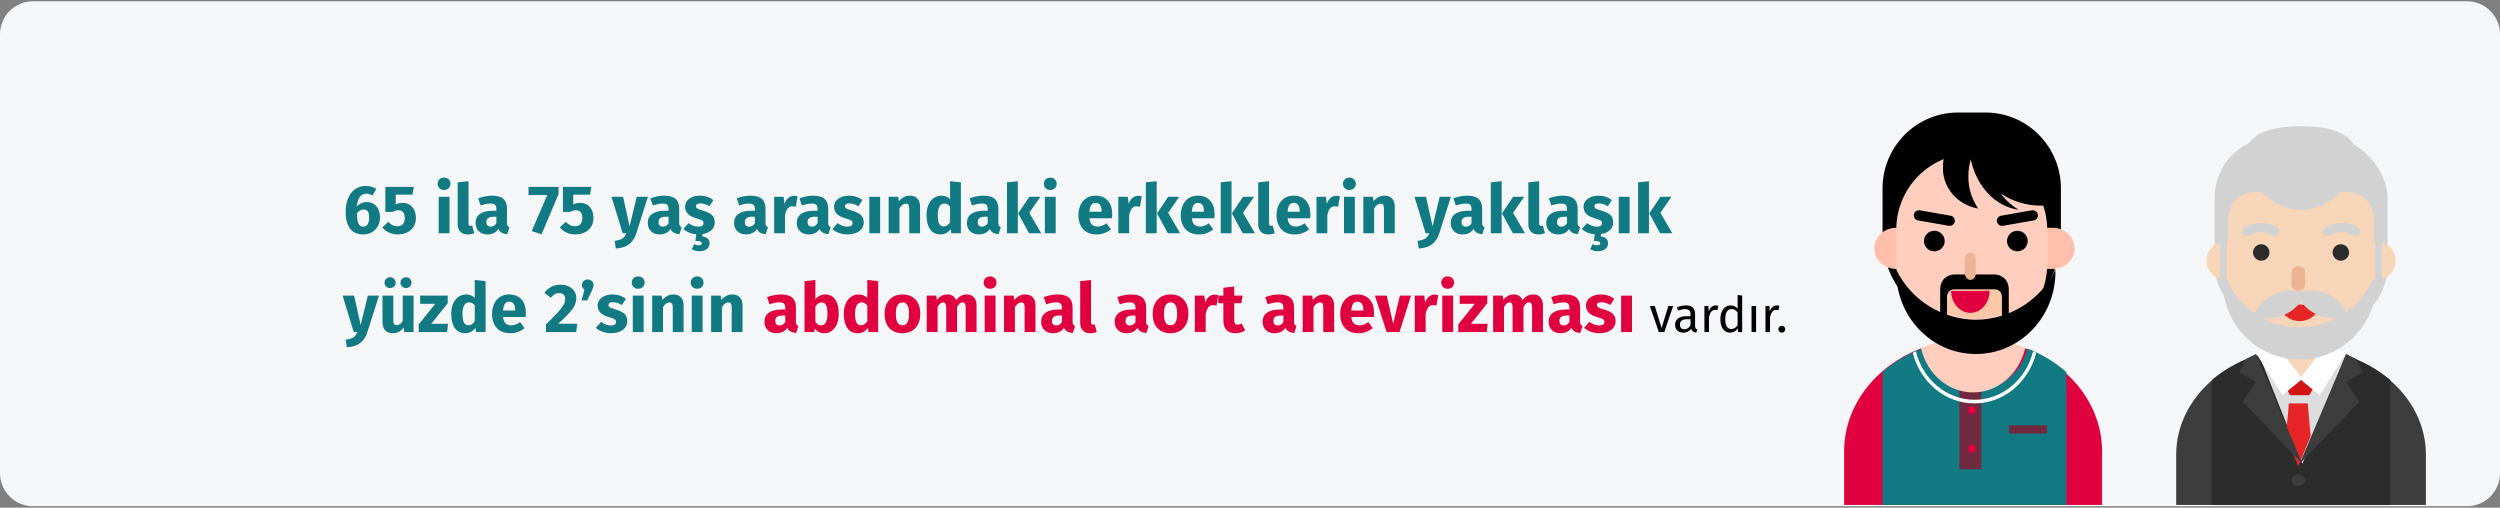 <?xml version="1.0" encoding="UTF-8"?>
<svg xmlns="http://www.w3.org/2000/svg" xmlns:xlink="http://www.w3.org/1999/xlink" width="911px" height="185px" viewBox="0 0 911 185" version="1.1">
  <rect x="0" y="0" width="911" height="185" fill="#808080" stroke="none"/>
  <title>bauchaortenanerurysma-haeufigkeit-tr</title>
  <g id="Page-1" stroke="none" stroke-width="1" fill="none" fill-rule="evenodd">
    <g id="vorlage" transform="translate(1, -17751)">
      <g id="bauchaortenanerurysma-haeufigkeit-tr" transform="translate(-1, 17751)">
        <rect id="Rectangle" opacity="0" x="0" y="0" width="911" height="184"></rect>
        <g id="Mask" transform="translate(0, 0.464)" fill-rule="nonzero">
          <path d="M12,0 L899,0 C905.6,0 911,5.4 911,12 L911,172 C911,178.6 905.6,184 899,184 L12,184 C5.4,184 0,178.6 0,172 L0,12 C0,5.4 5.4,0 12,0 Z" id="path-1" fill="#F5F6F7"></path>
          <g id="65-ila-75-yaş-arasın" transform="translate(124.85, 64.261)">
            <path d="M8.775,8.9 C9.708,8.9 10.542,9.121 11.275,9.562 C12.008,10.004 12.583,10.646 13,11.488 C13.417,12.329 13.625,13.333 13.625,14.5 C13.625,15.65 13.375,16.696 12.875,17.637 C12.375,18.579 11.662,19.325 10.738,19.875 C9.812,20.425 8.733,20.7 7.5,20.7 C5.333,20.7 3.725,19.975 2.675,18.525 C1.625,17.075 1.1,15.083 1.1,12.55 C1.1,10.65 1.396,8.983 1.988,7.55 C2.579,6.117 3.429,5.004 4.537,4.213 C5.646,3.421 6.95,3.025 8.45,3.025 C9.9,3.025 11.183,3.4 12.3,4.15 L10.85,6.5 C10.1,6.067 9.333,5.85 8.55,5.85 C7.6,5.85 6.833,6.25 6.25,7.05 C5.667,7.85 5.317,8.983 5.2,10.45 C6.217,9.417 7.408,8.9 8.775,8.9 Z M7.55,17.875 C8.25,17.875 8.779,17.579 9.137,16.988 C9.496,16.396 9.675,15.583 9.675,14.55 C9.675,13.5 9.508,12.75 9.175,12.3 C8.842,11.85 8.342,11.625 7.675,11.625 C6.775,11.625 5.95,12.067 5.2,12.95 C5.233,14.733 5.425,16 5.775,16.75 C6.125,17.5 6.717,17.875 7.55,17.875 Z" id="Shape" fill="#117A83"></path>
            <path d="M25.475,6.2 L19.35,6.2 L19.35,9.75 C20.133,9.383 20.967,9.2 21.85,9.2 C22.783,9.2 23.617,9.417 24.35,9.85 C25.083,10.283 25.658,10.917 26.075,11.75 C26.492,12.583 26.7,13.567 26.7,14.7 C26.7,15.883 26.429,16.929 25.887,17.837 C25.346,18.746 24.571,19.45 23.562,19.95 C22.554,20.45 21.392,20.7 20.075,20.7 C17.792,20.7 15.917,19.85 14.45,18.15 L16.65,16.1 C17.567,17.183 18.658,17.725 19.925,17.725 C20.792,17.725 21.462,17.467 21.938,16.95 C22.413,16.433 22.65,15.692 22.65,14.725 C22.65,12.842 21.858,11.9 20.275,11.9 C19.942,11.9 19.617,11.946 19.3,12.037 C18.983,12.129 18.633,12.283 18.25,12.5 L15.575,12.5 L15.575,3.375 L25.925,3.375 L25.475,6.2 Z" id="Path" fill="#117A83"></path>
            <path d="M38.95,7 L38.95,20.275 L35,20.275 L35,7 L38.95,7 Z M36.95,0 C37.633,0 38.196,0.212 38.638,0.637 C39.079,1.062 39.3,1.6 39.3,2.25 C39.3,2.9 39.079,3.438 38.638,3.862 C38.196,4.287 37.633,4.5 36.95,4.5 C36.267,4.5 35.708,4.287 35.275,3.862 C34.842,3.438 34.625,2.9 34.625,2.25 C34.625,1.6 34.842,1.062 35.275,0.637 C35.708,0.212 36.267,0 36.95,0 Z" id="Shape" fill="#117A83"></path>
            <path d="M45.575,20.7 C44.425,20.7 43.529,20.371 42.888,19.712 C42.246,19.054 41.925,18.117 41.925,16.9 L41.925,1.725 L45.875,1.3 L45.875,16.75 C45.875,17.3 46.1,17.575 46.55,17.575 C46.783,17.575 47,17.533 47.2,17.45 L47.975,20.25 C47.258,20.55 46.458,20.7 45.575,20.7 Z" id="Path" fill="#117A83"></path>
            <path d="M59.9,16.425 C59.9,16.925 59.971,17.292 60.112,17.525 C60.254,17.758 60.483,17.933 60.8,18.05 L59.975,20.625 C59.158,20.558 58.492,20.379 57.975,20.087 C57.458,19.796 57.058,19.333 56.775,18.7 C55.908,20.033 54.575,20.7 52.775,20.7 C51.458,20.7 50.408,20.317 49.625,19.55 C48.842,18.783 48.45,17.783 48.45,16.55 C48.45,15.1 48.983,13.992 50.05,13.225 C51.117,12.458 52.658,12.075 54.675,12.075 L56.025,12.075 L56.025,11.5 C56.025,10.717 55.858,10.179 55.525,9.887 C55.192,9.596 54.608,9.45 53.775,9.45 C53.342,9.45 52.817,9.512 52.2,9.637 C51.583,9.762 50.95,9.933 50.3,10.15 L49.4,7.55 C50.233,7.233 51.087,6.992 51.962,6.825 C52.837,6.658 53.65,6.575 54.4,6.575 C56.3,6.575 57.692,6.967 58.575,7.75 C59.458,8.533 59.9,9.708 59.9,11.275 L59.9,16.425 Z M53.925,17.875 C54.825,17.875 55.525,17.45 56.025,16.6 L56.025,14.25 L55.05,14.25 C54.15,14.25 53.479,14.408 53.038,14.725 C52.596,15.042 52.375,15.533 52.375,16.2 C52.375,16.733 52.513,17.146 52.788,17.438 C53.062,17.729 53.442,17.875 53.925,17.875 Z" id="Shape" fill="#117A83"></path>
            <polygon id="Path" fill="#117A83" points="78.675 3.375 78.675 6.05 72.475 20.675 68.9 19.475 74.575 6.35 67.75 6.35 67.75 3.375"></polygon>
            <path d="M90.175,6.2 L84.05,6.2 L84.05,9.75 C84.833,9.383 85.667,9.2 86.55,9.2 C87.483,9.2 88.317,9.417 89.05,9.85 C89.783,10.283 90.358,10.917 90.775,11.75 C91.192,12.583 91.4,13.567 91.4,14.7 C91.4,15.883 91.129,16.929 90.588,17.837 C90.046,18.746 89.271,19.45 88.263,19.95 C87.254,20.45 86.092,20.7 84.775,20.7 C82.492,20.7 80.617,19.85 79.15,18.15 L81.35,16.1 C82.267,17.183 83.358,17.725 84.625,17.725 C85.492,17.725 86.162,17.467 86.638,16.95 C87.112,16.433 87.35,15.692 87.35,14.725 C87.35,12.842 86.558,11.9 84.975,11.9 C84.642,11.9 84.317,11.946 84,12.037 C83.683,12.129 83.333,12.283 82.95,12.5 L80.275,12.5 L80.275,3.375 L90.625,3.375 L90.175,6.2 Z" id="Path" fill="#117A83"></path>
            <path d="M107.025,20.3 C106.492,22.017 105.621,23.337 104.412,24.262 C103.204,25.188 101.583,25.708 99.55,25.825 L99.125,23.05 C100.392,22.883 101.329,22.6 101.938,22.2 C102.546,21.8 103.033,21.158 103.4,20.275 L102.05,20.275 L98,7 L102.2,7 L104.575,17.75 L107.175,7 L111.25,7 L107.025,20.3 Z" id="Path" fill="#117A83"></path>
            <path d="M122.65,16.425 C122.65,16.925 122.721,17.292 122.862,17.525 C123.004,17.758 123.233,17.933 123.55,18.05 L122.725,20.625 C121.908,20.558 121.242,20.379 120.725,20.087 C120.208,19.796 119.808,19.333 119.525,18.7 C118.658,20.033 117.325,20.7 115.525,20.7 C114.208,20.7 113.158,20.317 112.375,19.55 C111.592,18.783 111.2,17.783 111.2,16.55 C111.2,15.1 111.733,13.992 112.8,13.225 C113.867,12.458 115.408,12.075 117.425,12.075 L118.775,12.075 L118.775,11.5 C118.775,10.717 118.608,10.179 118.275,9.887 C117.942,9.596 117.358,9.45 116.525,9.45 C116.092,9.45 115.567,9.512 114.95,9.637 C114.333,9.762 113.7,9.933 113.05,10.15 L112.15,7.55 C112.983,7.233 113.838,6.992 114.713,6.825 C115.588,6.658 116.4,6.575 117.15,6.575 C119.05,6.575 120.442,6.967 121.325,7.75 C122.208,8.533 122.65,9.708 122.65,11.275 L122.65,16.425 Z M116.675,17.875 C117.575,17.875 118.275,17.45 118.775,16.6 L118.775,14.25 L117.8,14.25 C116.9,14.25 116.229,14.408 115.787,14.725 C115.346,15.042 115.125,15.533 115.125,16.2 C115.125,16.733 115.263,17.146 115.537,17.438 C115.812,17.729 116.192,17.875 116.675,17.875 Z" id="Shape" fill="#117A83"></path>
            <path d="M135.6,16.325 C135.6,17.475 135.188,18.425 134.363,19.175 C133.537,19.925 132.458,20.4 131.125,20.6 L131.125,21.475 C132.008,21.575 132.662,21.837 133.088,22.262 C133.512,22.688 133.725,23.25 133.725,23.95 C133.725,24.8 133.387,25.492 132.713,26.025 C132.037,26.558 131.133,26.825 130,26.825 C129.433,26.825 128.908,26.754 128.425,26.613 C127.942,26.471 127.533,26.292 127.2,26.075 L128.1,24.25 C128.667,24.533 129.2,24.675 129.7,24.675 C130.483,24.675 130.875,24.425 130.875,23.925 C130.875,23.625 130.692,23.408 130.325,23.275 C129.958,23.142 129.375,23.075 128.575,23.075 L128.85,20.675 C127.917,20.592 127.05,20.379 126.25,20.038 C125.45,19.696 124.75,19.258 124.15,18.725 L126.075,16.575 C127.192,17.442 128.367,17.875 129.6,17.875 C130.2,17.875 130.671,17.767 131.012,17.55 C131.354,17.333 131.525,17.025 131.525,16.625 C131.525,16.308 131.458,16.058 131.325,15.875 C131.192,15.692 130.933,15.521 130.55,15.363 C130.167,15.204 129.558,15.008 128.725,14.775 C127.408,14.392 126.425,13.858 125.775,13.175 C125.125,12.492 124.8,11.642 124.8,10.625 C124.8,9.858 125.021,9.171 125.463,8.562 C125.904,7.954 126.537,7.471 127.362,7.112 C128.188,6.754 129.142,6.575 130.225,6.575 C131.175,6.575 132.067,6.717 132.9,7 C133.733,7.283 134.467,7.683 135.1,8.2 L133.65,10.425 C132.567,9.742 131.475,9.4 130.375,9.4 C129.858,9.4 129.463,9.488 129.188,9.662 C128.912,9.838 128.775,10.083 128.775,10.4 C128.775,10.65 128.838,10.854 128.963,11.012 C129.088,11.171 129.342,11.333 129.725,11.5 C130.108,11.667 130.7,11.867 131.5,12.1 C132.883,12.5 133.912,13.021 134.588,13.662 C135.262,14.304 135.6,15.192 135.6,16.325 Z" id="Path" fill="#117A83"></path>
            <path d="M154.1,16.425 C154.1,16.925 154.171,17.292 154.312,17.525 C154.454,17.758 154.683,17.933 155,18.05 L154.175,20.625 C153.358,20.558 152.692,20.379 152.175,20.087 C151.658,19.796 151.258,19.333 150.975,18.7 C150.108,20.033 148.775,20.7 146.975,20.7 C145.658,20.7 144.608,20.317 143.825,19.55 C143.042,18.783 142.65,17.783 142.65,16.55 C142.65,15.1 143.183,13.992 144.25,13.225 C145.317,12.458 146.858,12.075 148.875,12.075 L150.225,12.075 L150.225,11.5 C150.225,10.717 150.058,10.179 149.725,9.887 C149.392,9.596 148.808,9.45 147.975,9.45 C147.542,9.45 147.017,9.512 146.4,9.637 C145.783,9.762 145.15,9.933 144.5,10.15 L143.6,7.55 C144.433,7.233 145.287,6.992 146.162,6.825 C147.037,6.658 147.85,6.575 148.6,6.575 C150.5,6.575 151.892,6.967 152.775,7.75 C153.658,8.533 154.1,9.708 154.1,11.275 L154.1,16.425 Z M148.125,17.875 C149.025,17.875 149.725,17.45 150.225,16.6 L150.225,14.25 L149.25,14.25 C148.35,14.25 147.679,14.408 147.238,14.725 C146.796,15.042 146.575,15.533 146.575,16.2 C146.575,16.733 146.713,17.146 146.988,17.438 C147.262,17.729 147.642,17.875 148.125,17.875 Z" id="Shape" fill="#117A83"></path>
            <path d="M164.45,6.625 C164.933,6.625 165.375,6.683 165.775,6.8 L165.15,10.625 C164.65,10.508 164.25,10.45 163.95,10.45 C163.167,10.45 162.571,10.721 162.162,11.262 C161.754,11.804 161.433,12.617 161.2,13.7 L161.2,20.275 L157.25,20.275 L157.25,7 L160.7,7 L161.025,9.575 C161.325,8.658 161.779,7.938 162.387,7.412 C162.996,6.888 163.683,6.625 164.45,6.625 Z" id="Path" fill="#117A83"></path>
            <path d="M176.95,16.425 C176.95,16.925 177.021,17.292 177.162,17.525 C177.304,17.758 177.533,17.933 177.85,18.05 L177.025,20.625 C176.208,20.558 175.542,20.379 175.025,20.087 C174.508,19.796 174.108,19.333 173.825,18.7 C172.958,20.033 171.625,20.7 169.825,20.7 C168.508,20.7 167.458,20.317 166.675,19.55 C165.892,18.783 165.5,17.783 165.5,16.55 C165.5,15.1 166.033,13.992 167.1,13.225 C168.167,12.458 169.708,12.075 171.725,12.075 L173.075,12.075 L173.075,11.5 C173.075,10.717 172.908,10.179 172.575,9.887 C172.242,9.596 171.658,9.45 170.825,9.45 C170.392,9.45 169.867,9.512 169.25,9.637 C168.633,9.762 168,9.933 167.35,10.15 L166.45,7.55 C167.283,7.233 168.137,6.992 169.012,6.825 C169.887,6.658 170.7,6.575 171.45,6.575 C173.35,6.575 174.742,6.967 175.625,7.75 C176.508,8.533 176.95,9.708 176.95,11.275 L176.95,16.425 Z M170.975,17.875 C171.875,17.875 172.575,17.45 173.075,16.6 L173.075,14.25 L172.1,14.25 C171.2,14.25 170.529,14.408 170.088,14.725 C169.646,15.042 169.425,15.533 169.425,16.2 C169.425,16.733 169.562,17.146 169.838,17.438 C170.113,17.729 170.492,17.875 170.975,17.875 Z" id="Shape" fill="#117A83"></path>
            <path d="M184.525,6.575 C185.475,6.575 186.367,6.717 187.2,7 C188.033,7.283 188.767,7.683 189.4,8.2 L187.95,10.425 C186.867,9.742 185.775,9.4 184.675,9.4 C184.158,9.4 183.762,9.488 183.488,9.662 C183.213,9.838 183.075,10.083 183.075,10.4 C183.075,10.65 183.137,10.854 183.262,11.012 C183.387,11.171 183.642,11.333 184.025,11.5 C184.408,11.667 185,11.867 185.8,12.1 C187.183,12.5 188.213,13.021 188.887,13.662 C189.562,14.304 189.9,15.192 189.9,16.325 C189.9,17.225 189.642,18.004 189.125,18.663 C188.608,19.321 187.9,19.825 187,20.175 C186.1,20.525 185.1,20.7 184,20.7 C182.883,20.7 181.846,20.525 180.887,20.175 C179.929,19.825 179.117,19.342 178.45,18.725 L180.375,16.575 C181.492,17.442 182.667,17.875 183.9,17.875 C184.5,17.875 184.971,17.767 185.312,17.55 C185.654,17.333 185.825,17.025 185.825,16.625 C185.825,16.308 185.758,16.058 185.625,15.875 C185.492,15.692 185.233,15.521 184.85,15.363 C184.467,15.204 183.858,15.008 183.025,14.775 C181.708,14.392 180.725,13.858 180.075,13.175 C179.425,12.492 179.1,11.642 179.1,10.625 C179.1,9.858 179.321,9.171 179.762,8.562 C180.204,7.954 180.838,7.471 181.662,7.112 C182.488,6.754 183.442,6.575 184.525,6.575 Z" id="Path" fill="#117A83"></path>
            <polygon id="Path" fill="#117A83" points="195.875 7 195.875 20.275 191.925 20.275 191.925 7"></polygon>
            <path d="M206.75,6.575 C207.9,6.575 208.8,6.925 209.45,7.625 C210.1,8.325 210.425,9.308 210.425,10.575 L210.425,20.275 L206.475,20.275 L206.475,11.25 C206.475,10.583 206.371,10.121 206.162,9.863 C205.954,9.604 205.642,9.475 205.225,9.475 C204.425,9.475 203.658,10.05 202.925,11.2 L202.925,20.275 L198.975,20.275 L198.975,7 L202.425,7 L202.7,8.575 C203.267,7.908 203.879,7.408 204.537,7.075 C205.196,6.742 205.933,6.575 206.75,6.575 Z" id="Path" fill="#117A83"></path>
            <path d="M225.3,1.725 L225.3,20.275 L221.8,20.275 L221.6,18.725 C220.667,20.042 219.408,20.7 217.825,20.7 C216.175,20.7 214.921,20.067 214.062,18.8 C213.204,17.533 212.775,15.8 212.775,13.6 C212.775,12.25 213,11.042 213.45,9.975 C213.9,8.908 214.537,8.075 215.363,7.475 C216.188,6.875 217.133,6.575 218.2,6.575 C219.467,6.575 220.517,6.992 221.35,7.825 L221.35,1.3 L225.3,1.725 Z M219.05,17.8 C219.967,17.8 220.733,17.3 221.35,16.3 L221.35,10.575 C221.033,10.192 220.713,9.908 220.387,9.725 C220.062,9.542 219.692,9.45 219.275,9.45 C218.542,9.45 217.958,9.792 217.525,10.475 C217.092,11.158 216.875,12.208 216.875,13.625 C216.875,15.175 217.062,16.258 217.438,16.875 C217.812,17.492 218.35,17.8 219.05,17.8 Z" id="Shape" fill="#117A83"></path>
            <path d="M238.95,16.425 C238.95,16.925 239.021,17.292 239.162,17.525 C239.304,17.758 239.533,17.933 239.85,18.05 L239.025,20.625 C238.208,20.558 237.542,20.379 237.025,20.087 C236.508,19.796 236.108,19.333 235.825,18.7 C234.958,20.033 233.625,20.7 231.825,20.7 C230.508,20.7 229.458,20.317 228.675,19.55 C227.892,18.783 227.5,17.783 227.5,16.55 C227.5,15.1 228.033,13.992 229.1,13.225 C230.167,12.458 231.708,12.075 233.725,12.075 L235.075,12.075 L235.075,11.5 C235.075,10.717 234.908,10.179 234.575,9.887 C234.242,9.596 233.658,9.45 232.825,9.45 C232.392,9.45 231.867,9.512 231.25,9.637 C230.633,9.762 230,9.933 229.35,10.15 L228.45,7.55 C229.283,7.233 230.137,6.992 231.012,6.825 C231.887,6.658 232.7,6.575 233.45,6.575 C235.35,6.575 236.742,6.967 237.625,7.75 C238.508,8.533 238.95,9.708 238.95,11.275 L238.95,16.425 Z M232.975,17.875 C233.875,17.875 234.575,17.45 235.075,16.6 L235.075,14.25 L234.1,14.25 C233.2,14.25 232.529,14.408 232.088,14.725 C231.646,15.042 231.425,15.533 231.425,16.2 C231.425,16.733 231.562,17.146 231.838,17.438 C232.113,17.729 232.492,17.875 232.975,17.875 Z" id="Shape" fill="#117A83"></path>
            <path d="M246.05,1.3 L246.05,20.275 L242.1,20.275 L242.1,1.725 L246.05,1.3 Z M254.25,7 L250.225,12.825 L254.575,20.275 L250.125,20.275 L246.175,13.025 L250.225,7 L254.25,7 Z" id="Shape" fill="#117A83"></path>
            <path d="M259.85,7 L259.85,20.275 L255.9,20.275 L255.9,7 L259.85,7 Z M257.85,0 C258.533,0 259.096,0.212 259.538,0.637 C259.979,1.062 260.2,1.6 260.2,2.25 C260.2,2.9 259.979,3.438 259.538,3.862 C259.096,4.287 258.533,4.5 257.85,4.5 C257.167,4.5 256.608,4.287 256.175,3.862 C255.742,3.438 255.525,2.9 255.525,2.25 C255.525,1.6 255.742,1.062 256.175,0.637 C256.608,0.212 257.167,0 257.85,0 Z" id="Shape" fill="#117A83"></path>
            <path d="M280.45,13.375 C280.45,13.925 280.425,14.4 280.375,14.8 L272.15,14.8 C272.283,15.917 272.6,16.7 273.1,17.15 C273.6,17.6 274.292,17.825 275.175,17.825 C275.708,17.825 276.225,17.729 276.725,17.538 C277.225,17.346 277.767,17.05 278.35,16.65 L279.975,18.85 C278.425,20.083 276.7,20.7 274.8,20.7 C272.65,20.7 271,20.067 269.85,18.8 C268.7,17.533 268.125,15.833 268.125,13.7 C268.125,12.35 268.367,11.137 268.85,10.062 C269.333,8.988 270.042,8.137 270.975,7.513 C271.908,6.888 273.025,6.575 274.325,6.575 C276.242,6.575 277.742,7.175 278.825,8.375 C279.908,9.575 280.45,11.242 280.45,13.375 Z M276.575,12.25 C276.542,10.217 275.825,9.2 274.425,9.2 C273.742,9.2 273.212,9.45 272.837,9.95 C272.462,10.45 272.233,11.275 272.15,12.425 L276.575,12.425 L276.575,12.25 Z" id="Shape" fill="#117A83"></path>
            <path d="M289.875,6.625 C290.358,6.625 290.8,6.683 291.2,6.8 L290.575,10.625 C290.075,10.508 289.675,10.45 289.375,10.45 C288.592,10.45 287.996,10.721 287.587,11.262 C287.179,11.804 286.858,12.617 286.625,13.7 L286.625,20.275 L282.675,20.275 L282.675,7 L286.125,7 L286.45,9.575 C286.75,8.658 287.204,7.938 287.812,7.412 C288.421,6.888 289.108,6.625 289.875,6.625 Z" id="Path" fill="#117A83"></path>
            <path d="M296.65,1.3 L296.65,20.275 L292.7,20.275 L292.7,1.725 L296.65,1.3 Z M304.85,7 L300.825,12.825 L305.175,20.275 L300.725,20.275 L296.775,13.025 L300.825,7 L304.85,7 Z" id="Shape" fill="#117A83"></path>
            <path d="M317.75,13.375 C317.75,13.925 317.725,14.4 317.675,14.8 L309.45,14.8 C309.583,15.917 309.9,16.7 310.4,17.15 C310.9,17.6 311.592,17.825 312.475,17.825 C313.008,17.825 313.525,17.729 314.025,17.538 C314.525,17.346 315.067,17.05 315.65,16.65 L317.275,18.85 C315.725,20.083 314,20.7 312.1,20.7 C309.95,20.7 308.3,20.067 307.15,18.8 C306,17.533 305.425,15.833 305.425,13.7 C305.425,12.35 305.667,11.137 306.15,10.062 C306.633,8.988 307.342,8.137 308.275,7.513 C309.208,6.888 310.325,6.575 311.625,6.575 C313.542,6.575 315.042,7.175 316.125,8.375 C317.208,9.575 317.75,11.242 317.75,13.375 Z M313.875,12.25 C313.842,10.217 313.125,9.2 311.725,9.2 C311.042,9.2 310.512,9.45 310.137,9.95 C309.762,10.45 309.533,11.275 309.45,12.425 L313.875,12.425 L313.875,12.25 Z" id="Shape" fill="#117A83"></path>
            <path d="M323.925,1.3 L323.925,20.275 L319.975,20.275 L319.975,1.725 L323.925,1.3 Z M332.125,7 L328.1,12.825 L332.45,20.275 L328,20.275 L324.05,13.025 L328.1,7 L332.125,7 Z" id="Shape" fill="#117A83"></path>
            <path d="M337.3,20.7 C336.15,20.7 335.254,20.371 334.613,19.712 C333.971,19.054 333.65,18.117 333.65,16.9 L333.65,1.725 L337.6,1.3 L337.6,16.75 C337.6,17.3 337.825,17.575 338.275,17.575 C338.508,17.575 338.725,17.533 338.925,17.45 L339.7,20.25 C338.983,20.55 338.183,20.7 337.3,20.7 Z" id="Path" fill="#117A83"></path>
            <path d="M352.65,13.375 C352.65,13.925 352.625,14.4 352.575,14.8 L344.35,14.8 C344.483,15.917 344.8,16.7 345.3,17.15 C345.8,17.6 346.492,17.825 347.375,17.825 C347.908,17.825 348.425,17.729 348.925,17.538 C349.425,17.346 349.967,17.05 350.55,16.65 L352.175,18.85 C350.625,20.083 348.9,20.7 347,20.7 C344.85,20.7 343.2,20.067 342.05,18.8 C340.9,17.533 340.325,15.833 340.325,13.7 C340.325,12.35 340.567,11.137 341.05,10.062 C341.533,8.988 342.242,8.137 343.175,7.513 C344.108,6.888 345.225,6.575 346.525,6.575 C348.442,6.575 349.942,7.175 351.025,8.375 C352.108,9.575 352.65,11.242 352.65,13.375 Z M348.775,12.25 C348.742,10.217 348.025,9.2 346.625,9.2 C345.942,9.2 345.413,9.45 345.038,9.95 C344.663,10.45 344.433,11.275 344.35,12.425 L348.775,12.425 L348.775,12.25 Z" id="Shape" fill="#117A83"></path>
            <path d="M362.075,6.625 C362.558,6.625 363,6.683 363.4,6.8 L362.775,10.625 C362.275,10.508 361.875,10.45 361.575,10.45 C360.792,10.45 360.196,10.721 359.788,11.262 C359.379,11.804 359.058,12.617 358.825,13.7 L358.825,20.275 L354.875,20.275 L354.875,7 L358.325,7 L358.65,9.575 C358.95,8.658 359.404,7.938 360.012,7.412 C360.621,6.888 361.308,6.625 362.075,6.625 Z" id="Path" fill="#117A83"></path>
            <path d="M368.85,7 L368.85,20.275 L364.9,20.275 L364.9,7 L368.85,7 Z M366.85,0 C367.533,0 368.096,0.212 368.538,0.637 C368.979,1.062 369.2,1.6 369.2,2.25 C369.2,2.9 368.979,3.438 368.538,3.862 C368.096,4.287 367.533,4.5 366.85,4.5 C366.167,4.5 365.608,4.287 365.175,3.862 C364.742,3.438 364.525,2.9 364.525,2.25 C364.525,1.6 364.742,1.062 365.175,0.637 C365.608,0.212 366.167,0 366.85,0 Z" id="Shape" fill="#117A83"></path>
            <path d="M379.725,6.575 C380.875,6.575 381.775,6.925 382.425,7.625 C383.075,8.325 383.4,9.308 383.4,10.575 L383.4,20.275 L379.45,20.275 L379.45,11.25 C379.45,10.583 379.346,10.121 379.137,9.863 C378.929,9.604 378.617,9.475 378.2,9.475 C377.4,9.475 376.633,10.05 375.9,11.2 L375.9,20.275 L371.95,20.275 L371.95,7 L375.4,7 L375.675,8.575 C376.242,7.908 376.854,7.408 377.512,7.075 C378.171,6.742 378.908,6.575 379.725,6.575 Z" id="Path" fill="#117A83"></path>
            <path d="M399.625,20.3 C399.092,22.017 398.221,23.337 397.012,24.262 C395.804,25.188 394.183,25.708 392.15,25.825 L391.725,23.05 C392.992,22.883 393.929,22.6 394.538,22.2 C395.146,21.8 395.633,21.158 396,20.275 L394.65,20.275 L390.6,7 L394.8,7 L397.175,17.75 L399.775,7 L403.85,7 L399.625,20.3 Z" id="Path" fill="#117A83"></path>
            <path d="M415.25,16.425 C415.25,16.925 415.321,17.292 415.462,17.525 C415.604,17.758 415.833,17.933 416.15,18.05 L415.325,20.625 C414.508,20.558 413.842,20.379 413.325,20.087 C412.808,19.796 412.408,19.333 412.125,18.7 C411.258,20.033 409.925,20.7 408.125,20.7 C406.808,20.7 405.758,20.317 404.975,19.55 C404.192,18.783 403.8,17.783 403.8,16.55 C403.8,15.1 404.333,13.992 405.4,13.225 C406.467,12.458 408.008,12.075 410.025,12.075 L411.375,12.075 L411.375,11.5 C411.375,10.717 411.208,10.179 410.875,9.887 C410.542,9.596 409.958,9.45 409.125,9.45 C408.692,9.45 408.167,9.512 407.55,9.637 C406.933,9.762 406.3,9.933 405.65,10.15 L404.75,7.55 C405.583,7.233 406.438,6.992 407.312,6.825 C408.188,6.658 409,6.575 409.75,6.575 C411.65,6.575 413.042,6.967 413.925,7.75 C414.808,8.533 415.25,9.708 415.25,11.275 L415.25,16.425 Z M409.275,17.875 C410.175,17.875 410.875,17.45 411.375,16.6 L411.375,14.25 L410.4,14.25 C409.5,14.25 408.829,14.408 408.387,14.725 C407.946,15.042 407.725,15.533 407.725,16.2 C407.725,16.733 407.863,17.146 408.137,17.438 C408.413,17.729 408.792,17.875 409.275,17.875 Z" id="Shape" fill="#117A83"></path>
            <path d="M422.35,1.3 L422.35,20.275 L418.4,20.275 L418.4,1.725 L422.35,1.3 Z M430.55,7 L426.525,12.825 L430.875,20.275 L426.425,20.275 L422.475,13.025 L426.525,7 L430.55,7 Z" id="Shape" fill="#117A83"></path>
            <path d="M435.725,20.7 C434.575,20.7 433.679,20.371 433.038,19.712 C432.396,19.054 432.075,18.117 432.075,16.9 L432.075,1.725 L436.025,1.3 L436.025,16.75 C436.025,17.3 436.25,17.575 436.7,17.575 C436.933,17.575 437.15,17.533 437.35,17.45 L438.125,20.25 C437.408,20.55 436.608,20.7 435.725,20.7 Z" id="Path" fill="#117A83"></path>
            <path d="M450.05,16.425 C450.05,16.925 450.121,17.292 450.262,17.525 C450.404,17.758 450.633,17.933 450.95,18.05 L450.125,20.625 C449.308,20.558 448.642,20.379 448.125,20.087 C447.608,19.796 447.208,19.333 446.925,18.7 C446.058,20.033 444.725,20.7 442.925,20.7 C441.608,20.7 440.558,20.317 439.775,19.55 C438.992,18.783 438.6,17.783 438.6,16.55 C438.6,15.1 439.133,13.992 440.2,13.225 C441.267,12.458 442.808,12.075 444.825,12.075 L446.175,12.075 L446.175,11.5 C446.175,10.717 446.008,10.179 445.675,9.887 C445.342,9.596 444.758,9.45 443.925,9.45 C443.492,9.45 442.967,9.512 442.35,9.637 C441.733,9.762 441.1,9.933 440.45,10.15 L439.55,7.55 C440.383,7.233 441.238,6.992 442.113,6.825 C442.988,6.658 443.8,6.575 444.55,6.575 C446.45,6.575 447.842,6.967 448.725,7.75 C449.608,8.533 450.05,9.708 450.05,11.275 L450.05,16.425 Z M444.075,17.875 C444.975,17.875 445.675,17.45 446.175,16.6 L446.175,14.25 L445.2,14.25 C444.3,14.25 443.629,14.408 443.188,14.725 C442.746,15.042 442.525,15.533 442.525,16.2 C442.525,16.733 442.663,17.146 442.938,17.438 C443.212,17.729 443.592,17.875 444.075,17.875 Z" id="Shape" fill="#117A83"></path>
            <path d="M463,16.325 C463,17.475 462.587,18.425 461.762,19.175 C460.938,19.925 459.858,20.4 458.525,20.6 L458.525,21.475 C459.408,21.575 460.062,21.837 460.488,22.262 C460.913,22.688 461.125,23.25 461.125,23.95 C461.125,24.8 460.788,25.492 460.113,26.025 C459.438,26.558 458.533,26.825 457.4,26.825 C456.833,26.825 456.308,26.754 455.825,26.613 C455.342,26.471 454.933,26.292 454.6,26.075 L455.5,24.25 C456.067,24.533 456.6,24.675 457.1,24.675 C457.883,24.675 458.275,24.425 458.275,23.925 C458.275,23.625 458.092,23.408 457.725,23.275 C457.358,23.142 456.775,23.075 455.975,23.075 L456.25,20.675 C455.317,20.592 454.45,20.379 453.65,20.038 C452.85,19.696 452.15,19.258 451.55,18.725 L453.475,16.575 C454.592,17.442 455.767,17.875 457,17.875 C457.6,17.875 458.071,17.767 458.413,17.55 C458.754,17.333 458.925,17.025 458.925,16.625 C458.925,16.308 458.858,16.058 458.725,15.875 C458.592,15.692 458.333,15.521 457.95,15.363 C457.567,15.204 456.958,15.008 456.125,14.775 C454.808,14.392 453.825,13.858 453.175,13.175 C452.525,12.492 452.2,11.642 452.2,10.625 C452.2,9.858 452.421,9.171 452.863,8.562 C453.304,7.954 453.938,7.471 454.762,7.112 C455.587,6.754 456.542,6.575 457.625,6.575 C458.575,6.575 459.467,6.717 460.3,7 C461.133,7.283 461.867,7.683 462.5,8.2 L461.05,10.425 C459.967,9.742 458.875,9.4 457.775,9.4 C457.258,9.4 456.863,9.488 456.587,9.662 C456.312,9.838 456.175,10.083 456.175,10.4 C456.175,10.65 456.238,10.854 456.363,11.012 C456.488,11.171 456.742,11.333 457.125,11.5 C457.508,11.667 458.1,11.867 458.9,12.1 C460.283,12.5 461.312,13.021 461.988,13.662 C462.663,14.304 463,15.192 463,16.325 Z" id="Path" fill="#117A83"></path>
            <polygon id="Path" fill="#117A83" points="468.975 7 468.975 20.275 465.025 20.275 465.025 7"></polygon>
            <path d="M476.025,1.3 L476.025,20.275 L472.075,20.275 L472.075,1.725 L476.025,1.3 Z M484.225,7 L480.2,12.825 L484.55,20.275 L480.1,20.275 L476.15,13.025 L480.2,7 L484.225,7 Z" id="Shape" fill="#117A83"></path>
            <path d="M9.025,56.3 C8.492,58.017 7.621,59.337 6.412,60.263 C5.204,61.188 3.583,61.708 1.55,61.825 L1.125,59.05 C2.392,58.883 3.329,58.6 3.938,58.2 C4.546,57.8 5.033,57.158 5.4,56.275 L4.05,56.275 L0,43 L4.2,43 L6.575,53.75 L9.175,43 L13.25,43 L9.025,56.3 Z" id="Path" fill="#117A83"></path>
            <path d="M25.85,56.275 L22.425,56.275 L22.25,54.6 C21.283,56 19.942,56.7 18.225,56.7 C17.008,56.7 16.087,56.333 15.463,55.6 C14.838,54.867 14.525,53.842 14.525,52.525 L14.525,43 L18.475,43 L18.475,52.025 C18.475,52.675 18.579,53.129 18.788,53.388 C18.996,53.646 19.317,53.775 19.75,53.775 C20.583,53.775 21.3,53.258 21.9,52.225 L21.9,43 L25.85,43 L25.85,56.275 Z M17.3,36.3 C17.867,36.3 18.346,36.492 18.738,36.875 C19.129,37.258 19.325,37.725 19.325,38.275 C19.325,38.825 19.129,39.292 18.738,39.675 C18.346,40.058 17.867,40.25 17.3,40.25 C16.733,40.25 16.254,40.058 15.863,39.675 C15.471,39.292 15.275,38.825 15.275,38.275 C15.275,37.725 15.471,37.258 15.863,36.875 C16.254,36.492 16.733,36.3 17.3,36.3 Z M23.075,36.3 C23.658,36.3 24.142,36.492 24.525,36.875 C24.908,37.258 25.1,37.725 25.1,38.275 C25.1,38.825 24.908,39.292 24.525,39.675 C24.142,40.058 23.658,40.25 23.075,40.25 C22.525,40.25 22.054,40.058 21.663,39.675 C21.271,39.292 21.075,38.825 21.075,38.275 C21.075,37.725 21.271,37.258 21.663,36.875 C22.054,36.492 22.525,36.3 23.075,36.3 Z" id="Shape" fill="#117A83"></path>
            <polygon id="Path" fill="#117A83" points="38.3 43 38.3 45.775 32.3 53.275 38.425 53.275 38.075 56.275 27.725 56.275 27.725 53.475 33.75 45.975 28.25 45.975 28.25 43"></polygon>
            <path d="M52.1,37.725 L52.1,56.275 L48.6,56.275 L48.4,54.725 C47.467,56.042 46.208,56.7 44.625,56.7 C42.975,56.7 41.721,56.067 40.862,54.8 C40.004,53.533 39.575,51.8 39.575,49.6 C39.575,48.25 39.8,47.042 40.25,45.975 C40.7,44.908 41.337,44.075 42.163,43.475 C42.987,42.875 43.933,42.575 45,42.575 C46.267,42.575 47.317,42.992 48.15,43.825 L48.15,37.3 L52.1,37.725 Z M45.85,53.8 C46.767,53.8 47.533,53.3 48.15,52.3 L48.15,46.575 C47.833,46.192 47.513,45.908 47.188,45.725 C46.862,45.542 46.492,45.45 46.075,45.45 C45.342,45.45 44.758,45.792 44.325,46.475 C43.892,47.158 43.675,48.208 43.675,49.625 C43.675,51.175 43.862,52.258 44.237,52.875 C44.612,53.492 45.15,53.8 45.85,53.8 Z" id="Shape" fill="#117A83"></path>
            <path d="M66.775,49.375 C66.775,49.925 66.75,50.4 66.7,50.8 L58.475,50.8 C58.608,51.917 58.925,52.7 59.425,53.15 C59.925,53.6 60.617,53.825 61.5,53.825 C62.033,53.825 62.55,53.729 63.05,53.538 C63.55,53.346 64.092,53.05 64.675,52.65 L66.3,54.85 C64.75,56.083 63.025,56.7 61.125,56.7 C58.975,56.7 57.325,56.067 56.175,54.8 C55.025,53.533 54.45,51.833 54.45,49.7 C54.45,48.35 54.692,47.138 55.175,46.062 C55.658,44.987 56.367,44.138 57.3,43.513 C58.233,42.888 59.35,42.575 60.65,42.575 C62.567,42.575 64.067,43.175 65.15,44.375 C66.233,45.575 66.775,47.242 66.775,49.375 Z M62.9,48.25 C62.867,46.217 62.15,45.2 60.75,45.2 C60.067,45.2 59.538,45.45 59.163,45.95 C58.788,46.45 58.558,47.275 58.475,48.425 L62.9,48.425 L62.9,48.25 Z" id="Shape" fill="#117A83"></path>
            <path d="M79.325,39.025 C80.542,39.025 81.588,39.242 82.463,39.675 C83.338,40.108 84.004,40.692 84.463,41.425 C84.921,42.158 85.15,42.967 85.15,43.85 C85.15,44.75 84.967,45.608 84.6,46.425 C84.233,47.242 83.583,48.179 82.65,49.237 C81.717,50.296 80.358,51.633 78.575,53.25 L85.5,53.25 L85.1,56.275 L74.1,56.275 L74.1,53.475 C76.15,51.458 77.642,49.938 78.575,48.913 C79.508,47.888 80.162,47.033 80.537,46.35 C80.912,45.667 81.1,44.967 81.1,44.25 C81.1,43.567 80.904,43.029 80.513,42.638 C80.121,42.246 79.592,42.05 78.925,42.05 C78.325,42.05 77.792,42.188 77.325,42.462 C76.858,42.737 76.367,43.183 75.85,43.8 L73.525,41.95 C74.225,41.033 75.062,40.317 76.037,39.8 C77.013,39.283 78.108,39.025 79.325,39.025 Z" id="Path" fill="#117A83"></path>
            <path d="M89.325,37.125 C89.925,37.125 90.425,37.317 90.825,37.7 C91.225,38.083 91.425,38.567 91.425,39.15 C91.425,39.467 91.371,39.792 91.263,40.125 C91.154,40.458 90.967,40.908 90.7,41.475 L89.1,44.75 L87.075,44.75 L88.125,40.85 C87.508,40.417 87.2,39.842 87.2,39.125 C87.2,38.558 87.404,38.083 87.812,37.7 C88.221,37.317 88.725,37.125 89.325,37.125 Z" id="Path" fill="#117A83"></path>
            <path d="M98.35,42.575 C99.3,42.575 100.192,42.717 101.025,43 C101.858,43.283 102.592,43.683 103.225,44.2 L101.775,46.425 C100.692,45.742 99.6,45.4 98.5,45.4 C97.983,45.4 97.588,45.487 97.312,45.663 C97.037,45.837 96.9,46.083 96.9,46.4 C96.9,46.65 96.963,46.854 97.088,47.013 C97.213,47.171 97.467,47.333 97.85,47.5 C98.233,47.667 98.825,47.867 99.625,48.1 C101.008,48.5 102.037,49.021 102.713,49.663 C103.388,50.304 103.725,51.192 103.725,52.325 C103.725,53.225 103.467,54.004 102.95,54.663 C102.433,55.321 101.725,55.825 100.825,56.175 C99.925,56.525 98.925,56.7 97.825,56.7 C96.708,56.7 95.671,56.525 94.713,56.175 C93.754,55.825 92.942,55.342 92.275,54.725 L94.2,52.575 C95.317,53.442 96.492,53.875 97.725,53.875 C98.325,53.875 98.796,53.767 99.138,53.55 C99.479,53.333 99.65,53.025 99.65,52.625 C99.65,52.308 99.583,52.058 99.45,51.875 C99.317,51.692 99.058,51.521 98.675,51.362 C98.292,51.204 97.683,51.008 96.85,50.775 C95.533,50.392 94.55,49.858 93.9,49.175 C93.25,48.492 92.925,47.642 92.925,46.625 C92.925,45.858 93.146,45.171 93.588,44.562 C94.029,43.954 94.662,43.471 95.487,43.112 C96.312,42.754 97.267,42.575 98.35,42.575 Z" id="Path" fill="#117A83"></path>
            <path d="M109.7,43 L109.7,56.275 L105.75,56.275 L105.75,43 L109.7,43 Z M107.7,36 C108.383,36 108.946,36.212 109.388,36.638 C109.829,37.062 110.05,37.6 110.05,38.25 C110.05,38.9 109.829,39.438 109.388,39.862 C108.946,40.288 108.383,40.5 107.7,40.5 C107.017,40.5 106.458,40.288 106.025,39.862 C105.592,39.438 105.375,38.9 105.375,38.25 C105.375,37.6 105.592,37.062 106.025,36.638 C106.458,36.212 107.017,36 107.7,36 Z" id="Shape" fill="#117A83"></path>
            <path d="M120.575,42.575 C121.725,42.575 122.625,42.925 123.275,43.625 C123.925,44.325 124.25,45.308 124.25,46.575 L124.25,56.275 L120.3,56.275 L120.3,47.25 C120.3,46.583 120.196,46.121 119.987,45.862 C119.779,45.604 119.467,45.475 119.05,45.475 C118.25,45.475 117.483,46.05 116.75,47.2 L116.75,56.275 L112.8,56.275 L112.8,43 L116.25,43 L116.525,44.575 C117.092,43.908 117.704,43.408 118.362,43.075 C119.021,42.742 119.758,42.575 120.575,42.575 Z" id="Path" fill="#117A83"></path>
            <path d="M131.175,43 L131.175,56.275 L127.225,56.275 L127.225,43 L131.175,43 Z M129.175,36 C129.858,36 130.421,36.212 130.863,36.638 C131.304,37.062 131.525,37.6 131.525,38.25 C131.525,38.9 131.304,39.438 130.863,39.862 C130.421,40.288 129.858,40.5 129.175,40.5 C128.492,40.5 127.933,40.288 127.5,39.862 C127.067,39.438 126.85,38.9 126.85,38.25 C126.85,37.6 127.067,37.062 127.5,36.638 C127.933,36.212 128.492,36 129.175,36 Z" id="Shape" fill="#117A83"></path>
            <path d="M142.05,42.575 C143.2,42.575 144.1,42.925 144.75,43.625 C145.4,44.325 145.725,45.308 145.725,46.575 L145.725,56.275 L141.775,56.275 L141.775,47.25 C141.775,46.583 141.671,46.121 141.463,45.862 C141.254,45.604 140.942,45.475 140.525,45.475 C139.725,45.475 138.958,46.05 138.225,47.2 L138.225,56.275 L134.275,56.275 L134.275,43 L137.725,43 L138,44.575 C138.567,43.908 139.179,43.408 139.838,43.075 C140.496,42.742 141.233,42.575 142.05,42.575 Z" id="Path" fill="#117A83"></path>
            <path d="M165.175,52.425 C165.175,52.925 165.246,53.292 165.387,53.525 C165.529,53.758 165.758,53.933 166.075,54.05 L165.25,56.625 C164.433,56.558 163.767,56.379 163.25,56.087 C162.733,55.796 162.333,55.333 162.05,54.7 C161.183,56.033 159.85,56.7 158.05,56.7 C156.733,56.7 155.683,56.317 154.9,55.55 C154.117,54.783 153.725,53.783 153.725,52.55 C153.725,51.1 154.258,49.992 155.325,49.225 C156.392,48.458 157.933,48.075 159.95,48.075 L161.3,48.075 L161.3,47.5 C161.3,46.717 161.133,46.179 160.8,45.888 C160.467,45.596 159.883,45.45 159.05,45.45 C158.617,45.45 158.092,45.513 157.475,45.638 C156.858,45.763 156.225,45.933 155.575,46.15 L154.675,43.55 C155.508,43.233 156.363,42.992 157.238,42.825 C158.113,42.658 158.925,42.575 159.675,42.575 C161.575,42.575 162.967,42.967 163.85,43.75 C164.733,44.533 165.175,45.708 165.175,47.275 L165.175,52.425 Z M159.2,53.875 C160.1,53.875 160.8,53.45 161.3,52.6 L161.3,50.25 L160.325,50.25 C159.425,50.25 158.754,50.408 158.312,50.725 C157.871,51.042 157.65,51.533 157.65,52.2 C157.65,52.733 157.787,53.146 158.062,53.438 C158.338,53.729 158.717,53.875 159.2,53.875 Z" id="Shape" fill="#E0003F"></path>
            <path d="M175.85,42.575 C177.433,42.575 178.65,43.196 179.5,44.438 C180.35,45.679 180.775,47.417 180.775,49.65 C180.775,51.017 180.562,52.233 180.137,53.3 C179.713,54.367 179.104,55.2 178.312,55.8 C177.521,56.4 176.583,56.7 175.5,56.7 C174.783,56.7 174.129,56.55 173.537,56.25 C172.946,55.95 172.442,55.533 172.025,55 L171.825,56.275 L168.325,56.275 L168.325,37.725 L172.275,37.3 L172.275,44.35 C172.675,43.8 173.188,43.367 173.812,43.05 C174.438,42.733 175.117,42.575 175.85,42.575 Z M174.35,53.825 C175.9,53.825 176.675,52.433 176.675,49.65 C176.675,48.067 176.492,46.975 176.125,46.375 C175.758,45.775 175.225,45.475 174.525,45.475 C173.642,45.475 172.892,45.992 172.275,47.025 L172.275,52.55 C172.525,52.95 172.829,53.263 173.188,53.487 C173.546,53.712 173.933,53.825 174.35,53.825 Z" id="Shape" fill="#E0003F"></path>
            <path d="M195.15,37.725 L195.15,56.275 L191.65,56.275 L191.45,54.725 C190.517,56.042 189.258,56.7 187.675,56.7 C186.025,56.7 184.771,56.067 183.912,54.8 C183.054,53.533 182.625,51.8 182.625,49.6 C182.625,48.25 182.85,47.042 183.3,45.975 C183.75,44.908 184.387,44.075 185.213,43.475 C186.037,42.875 186.983,42.575 188.05,42.575 C189.317,42.575 190.367,42.992 191.2,43.825 L191.2,37.3 L195.15,37.725 Z M188.9,53.8 C189.817,53.8 190.583,53.3 191.2,52.3 L191.2,46.575 C190.883,46.192 190.562,45.908 190.238,45.725 C189.912,45.542 189.542,45.45 189.125,45.45 C188.392,45.45 187.808,45.792 187.375,46.475 C186.942,47.158 186.725,48.208 186.725,49.625 C186.725,51.175 186.912,52.258 187.287,52.875 C187.662,53.492 188.2,53.8 188.9,53.8 Z" id="Shape" fill="#E0003F"></path>
            <path d="M204,42.575 C206.033,42.575 207.625,43.196 208.775,44.438 C209.925,45.679 210.5,47.417 210.5,49.65 C210.5,51.067 210.238,52.304 209.713,53.362 C209.188,54.421 208.438,55.242 207.463,55.825 C206.488,56.408 205.333,56.7 204,56.7 C201.983,56.7 200.396,56.079 199.238,54.837 C198.079,53.596 197.5,51.858 197.5,49.625 C197.5,48.208 197.762,46.971 198.287,45.913 C198.812,44.854 199.562,44.033 200.537,43.45 C201.512,42.867 202.667,42.575 204,42.575 Z M204,45.475 C203.2,45.475 202.6,45.812 202.2,46.487 C201.8,47.163 201.6,48.208 201.6,49.625 C201.6,51.075 201.796,52.133 202.188,52.8 C202.579,53.467 203.183,53.8 204,53.8 C204.8,53.8 205.4,53.462 205.8,52.788 C206.2,52.112 206.4,51.067 206.4,49.65 C206.4,48.2 206.204,47.142 205.812,46.475 C205.421,45.808 204.817,45.475 204,45.475 Z" id="Shape" fill="#E0003F"></path>
            <path d="M227.525,42.575 C228.575,42.575 229.417,42.929 230.05,43.638 C230.683,44.346 231,45.325 231,46.575 L231,56.275 L227.05,56.275 L227.05,47.25 C227.05,46.067 226.675,45.475 225.925,45.475 C225.508,45.475 225.142,45.617 224.825,45.9 C224.508,46.183 224.2,46.617 223.9,47.2 L223.9,56.275 L219.95,56.275 L219.95,47.25 C219.95,46.067 219.575,45.475 218.825,45.475 C218.425,45.475 218.062,45.621 217.738,45.913 C217.412,46.204 217.1,46.633 216.8,47.2 L216.8,56.275 L212.85,56.275 L212.85,43 L216.3,43 L216.575,44.55 C217.092,43.883 217.662,43.388 218.287,43.062 C218.912,42.737 219.625,42.575 220.425,42.575 C221.175,42.575 221.821,42.758 222.363,43.125 C222.904,43.492 223.3,44.008 223.55,44.675 C224.083,43.958 224.671,43.429 225.312,43.087 C225.954,42.746 226.692,42.575 227.525,42.575 Z" id="Path" fill="#E0003F"></path>
            <path d="M237.925,43 L237.925,56.275 L233.975,56.275 L233.975,43 L237.925,43 Z M235.925,36 C236.608,36 237.171,36.212 237.613,36.638 C238.054,37.062 238.275,37.6 238.275,38.25 C238.275,38.9 238.054,39.438 237.613,39.862 C237.171,40.288 236.608,40.5 235.925,40.5 C235.242,40.5 234.683,40.288 234.25,39.862 C233.817,39.438 233.6,38.9 233.6,38.25 C233.6,37.6 233.817,37.062 234.25,36.638 C234.683,36.212 235.242,36 235.925,36 Z" id="Shape" fill="#E0003F"></path>
            <path d="M248.8,42.575 C249.95,42.575 250.85,42.925 251.5,43.625 C252.15,44.325 252.475,45.308 252.475,46.575 L252.475,56.275 L248.525,56.275 L248.525,47.25 C248.525,46.583 248.421,46.121 248.213,45.862 C248.004,45.604 247.692,45.475 247.275,45.475 C246.475,45.475 245.708,46.05 244.975,47.2 L244.975,56.275 L241.025,56.275 L241.025,43 L244.475,43 L244.75,44.575 C245.317,43.908 245.929,43.408 246.588,43.075 C247.246,42.742 247.983,42.575 248.8,42.575 Z" id="Path" fill="#E0003F"></path>
            <path d="M266,52.425 C266,52.925 266.071,53.292 266.212,53.525 C266.354,53.758 266.583,53.933 266.9,54.05 L266.075,56.625 C265.258,56.558 264.592,56.379 264.075,56.087 C263.558,55.796 263.158,55.333 262.875,54.7 C262.008,56.033 260.675,56.7 258.875,56.7 C257.558,56.7 256.508,56.317 255.725,55.55 C254.942,54.783 254.55,53.783 254.55,52.55 C254.55,51.1 255.083,49.992 256.15,49.225 C257.217,48.458 258.758,48.075 260.775,48.075 L262.125,48.075 L262.125,47.5 C262.125,46.717 261.958,46.179 261.625,45.888 C261.292,45.596 260.708,45.45 259.875,45.45 C259.442,45.45 258.917,45.513 258.3,45.638 C257.683,45.763 257.05,45.933 256.4,46.15 L255.5,43.55 C256.333,43.233 257.188,42.992 258.062,42.825 C258.938,42.658 259.75,42.575 260.5,42.575 C262.4,42.575 263.792,42.967 264.675,43.75 C265.558,44.533 266,45.708 266,47.275 L266,52.425 Z M260.025,53.875 C260.925,53.875 261.625,53.45 262.125,52.6 L262.125,50.25 L261.15,50.25 C260.25,50.25 259.579,50.408 259.137,50.725 C258.696,51.042 258.475,51.533 258.475,52.2 C258.475,52.733 258.613,53.146 258.887,53.438 C259.163,53.729 259.542,53.875 260.025,53.875 Z" id="Shape" fill="#E0003F"></path>
            <path d="M272.425,56.7 C271.275,56.7 270.379,56.371 269.738,55.712 C269.096,55.054 268.775,54.117 268.775,52.9 L268.775,37.725 L272.725,37.3 L272.725,52.75 C272.725,53.3 272.95,53.575 273.4,53.575 C273.633,53.575 273.85,53.533 274.05,53.45 L274.825,56.25 C274.108,56.55 273.308,56.7 272.425,56.7 Z" id="Path" fill="#E0003F"></path>
            <path d="M292.8,52.425 C292.8,52.925 292.871,53.292 293.012,53.525 C293.154,53.758 293.383,53.933 293.7,54.05 L292.875,56.625 C292.058,56.558 291.392,56.379 290.875,56.087 C290.358,55.796 289.958,55.333 289.675,54.7 C288.808,56.033 287.475,56.7 285.675,56.7 C284.358,56.7 283.308,56.317 282.525,55.55 C281.742,54.783 281.35,53.783 281.35,52.55 C281.35,51.1 281.883,49.992 282.95,49.225 C284.017,48.458 285.558,48.075 287.575,48.075 L288.925,48.075 L288.925,47.5 C288.925,46.717 288.758,46.179 288.425,45.888 C288.092,45.596 287.508,45.45 286.675,45.45 C286.242,45.45 285.717,45.513 285.1,45.638 C284.483,45.763 283.85,45.933 283.2,46.15 L282.3,43.55 C283.133,43.233 283.988,42.992 284.863,42.825 C285.738,42.658 286.55,42.575 287.3,42.575 C289.2,42.575 290.592,42.967 291.475,43.75 C292.358,44.533 292.8,45.708 292.8,47.275 L292.8,52.425 Z M286.825,53.875 C287.725,53.875 288.425,53.45 288.925,52.6 L288.925,50.25 L287.95,50.25 C287.05,50.25 286.379,50.408 285.938,50.725 C285.496,51.042 285.275,51.533 285.275,52.2 C285.275,52.733 285.413,53.146 285.688,53.438 C285.962,53.729 286.342,53.875 286.825,53.875 Z" id="Shape" fill="#E0003F"></path>
            <path d="M301.7,42.575 C303.733,42.575 305.325,43.196 306.475,44.438 C307.625,45.679 308.2,47.417 308.2,49.65 C308.2,51.067 307.938,52.304 307.413,53.362 C306.887,54.421 306.137,55.242 305.163,55.825 C304.188,56.408 303.033,56.7 301.7,56.7 C299.683,56.7 298.096,56.079 296.938,54.837 C295.779,53.596 295.2,51.858 295.2,49.625 C295.2,48.208 295.462,46.971 295.988,45.913 C296.512,44.854 297.262,44.033 298.238,43.45 C299.212,42.867 300.367,42.575 301.7,42.575 Z M301.7,45.475 C300.9,45.475 300.3,45.812 299.9,46.487 C299.5,47.163 299.3,48.208 299.3,49.625 C299.3,51.075 299.496,52.133 299.887,52.8 C300.279,53.467 300.883,53.8 301.7,53.8 C302.5,53.8 303.1,53.462 303.5,52.788 C303.9,52.112 304.1,51.067 304.1,49.65 C304.1,48.2 303.904,47.142 303.512,46.475 C303.121,45.808 302.517,45.475 301.7,45.475 Z" id="Shape" fill="#E0003F"></path>
            <path d="M317.75,42.625 C318.233,42.625 318.675,42.683 319.075,42.8 L318.45,46.625 C317.95,46.508 317.55,46.45 317.25,46.45 C316.467,46.45 315.871,46.721 315.462,47.263 C315.054,47.804 314.733,48.617 314.5,49.7 L314.5,56.275 L310.55,56.275 L310.55,43 L314,43 L314.325,45.575 C314.625,44.658 315.079,43.938 315.688,43.413 C316.296,42.888 316.983,42.625 317.75,42.625 Z" id="Path" fill="#E0003F"></path>
            <path d="M328.9,55.65 C328.417,55.983 327.854,56.242 327.212,56.425 C326.571,56.608 325.933,56.7 325.3,56.7 C322.4,56.683 320.95,55.083 320.95,51.9 L320.95,45.75 L319.075,45.75 L319.075,43 L320.95,43 L320.95,40.125 L324.9,39.675 L324.9,43 L327.95,43 L327.525,45.75 L324.9,45.75 L324.9,51.85 C324.9,52.467 325,52.908 325.2,53.175 C325.4,53.442 325.717,53.575 326.15,53.575 C326.6,53.575 327.075,53.433 327.575,53.15 L328.9,55.65 Z" id="Path" fill="#E0003F"></path>
            <path d="M346.7,52.425 C346.7,52.925 346.771,53.292 346.913,53.525 C347.054,53.758 347.283,53.933 347.6,54.05 L346.775,56.625 C345.958,56.558 345.292,56.379 344.775,56.087 C344.258,55.796 343.858,55.333 343.575,54.7 C342.708,56.033 341.375,56.7 339.575,56.7 C338.258,56.7 337.208,56.317 336.425,55.55 C335.642,54.783 335.25,53.783 335.25,52.55 C335.25,51.1 335.783,49.992 336.85,49.225 C337.917,48.458 339.458,48.075 341.475,48.075 L342.825,48.075 L342.825,47.5 C342.825,46.717 342.658,46.179 342.325,45.888 C341.992,45.596 341.408,45.45 340.575,45.45 C340.142,45.45 339.617,45.513 339,45.638 C338.383,45.763 337.75,45.933 337.1,46.15 L336.2,43.55 C337.033,43.233 337.887,42.992 338.762,42.825 C339.637,42.658 340.45,42.575 341.2,42.575 C343.1,42.575 344.492,42.967 345.375,43.75 C346.258,44.533 346.7,45.708 346.7,47.275 L346.7,52.425 Z M340.725,53.875 C341.625,53.875 342.325,53.45 342.825,52.6 L342.825,50.25 L341.85,50.25 C340.95,50.25 340.279,50.408 339.837,50.725 C339.396,51.042 339.175,51.533 339.175,52.2 C339.175,52.733 339.312,53.146 339.587,53.438 C339.863,53.729 340.242,53.875 340.725,53.875 Z" id="Shape" fill="#E0003F"></path>
            <path d="M357.625,42.575 C358.775,42.575 359.675,42.925 360.325,43.625 C360.975,44.325 361.3,45.308 361.3,46.575 L361.3,56.275 L357.35,56.275 L357.35,47.25 C357.35,46.583 357.246,46.121 357.038,45.862 C356.829,45.604 356.517,45.475 356.1,45.475 C355.3,45.475 354.533,46.05 353.8,47.2 L353.8,56.275 L349.85,56.275 L349.85,43 L353.3,43 L353.575,44.575 C354.142,43.908 354.754,43.408 355.413,43.075 C356.071,42.742 356.808,42.575 357.625,42.575 Z" id="Path" fill="#E0003F"></path>
            <path d="M375.85,49.375 C375.85,49.925 375.825,50.4 375.775,50.8 L367.55,50.8 C367.683,51.917 368,52.7 368.5,53.15 C369,53.6 369.692,53.825 370.575,53.825 C371.108,53.825 371.625,53.729 372.125,53.538 C372.625,53.346 373.167,53.05 373.75,52.65 L375.375,54.85 C373.825,56.083 372.1,56.7 370.2,56.7 C368.05,56.7 366.4,56.067 365.25,54.8 C364.1,53.533 363.525,51.833 363.525,49.7 C363.525,48.35 363.767,47.138 364.25,46.062 C364.733,44.987 365.442,44.138 366.375,43.513 C367.308,42.888 368.425,42.575 369.725,42.575 C371.642,42.575 373.142,43.175 374.225,44.375 C375.308,45.575 375.85,47.242 375.85,49.375 Z M371.975,48.25 C371.942,46.217 371.225,45.2 369.825,45.2 C369.142,45.2 368.613,45.45 368.238,45.95 C367.863,46.45 367.633,47.275 367.55,48.425 L371.975,48.425 L371.975,48.25 Z" id="Shape" fill="#E0003F"></path>
            <polygon id="Path" fill="#E0003F" points="389.3 43 385.125 56.275 380.45 56.275 376.175 43 380.475 43 382.825 53.275 385.275 43"></polygon>
            <path d="M397.9,42.625 C398.383,42.625 398.825,42.683 399.225,42.8 L398.6,46.625 C398.1,46.508 397.7,46.45 397.4,46.45 C396.617,46.45 396.021,46.721 395.613,47.263 C395.204,47.804 394.883,48.617 394.65,49.7 L394.65,56.275 L390.7,56.275 L390.7,43 L394.15,43 L394.475,45.575 C394.775,44.658 395.229,43.938 395.837,43.413 C396.446,42.888 397.133,42.625 397.9,42.625 Z" id="Path" fill="#E0003F"></path>
            <path d="M404.675,43 L404.675,56.275 L400.725,56.275 L400.725,43 L404.675,43 Z M402.675,36 C403.358,36 403.921,36.212 404.363,36.638 C404.804,37.062 405.025,37.6 405.025,38.25 C405.025,38.9 404.804,39.438 404.363,39.862 C403.921,40.288 403.358,40.5 402.675,40.5 C401.992,40.5 401.433,40.288 401,39.862 C400.567,39.438 400.35,38.9 400.35,38.25 C400.35,37.6 400.567,37.062 401,36.638 C401.433,36.212 401.992,36 402.675,36 Z" id="Shape" fill="#E0003F"></path>
            <polygon id="Path" fill="#E0003F" points="417.125 43 417.125 45.775 411.125 53.275 417.25 53.275 416.9 56.275 406.55 56.275 406.55 53.475 412.575 45.975 407.075 45.975 407.075 43"></polygon>
            <path d="M433.925,42.575 C434.975,42.575 435.817,42.929 436.45,43.638 C437.083,44.346 437.4,45.325 437.4,46.575 L437.4,56.275 L433.45,56.275 L433.45,47.25 C433.45,46.067 433.075,45.475 432.325,45.475 C431.908,45.475 431.542,45.617 431.225,45.9 C430.908,46.183 430.6,46.617 430.3,47.2 L430.3,56.275 L426.35,56.275 L426.35,47.25 C426.35,46.067 425.975,45.475 425.225,45.475 C424.825,45.475 424.462,45.621 424.137,45.913 C423.812,46.204 423.5,46.633 423.2,47.2 L423.2,56.275 L419.25,56.275 L419.25,43 L422.7,43 L422.975,44.55 C423.492,43.883 424.062,43.388 424.688,43.062 C425.312,42.737 426.025,42.575 426.825,42.575 C427.575,42.575 428.221,42.758 428.762,43.125 C429.304,43.492 429.7,44.008 429.95,44.675 C430.483,43.958 431.071,43.429 431.712,43.087 C432.354,42.746 433.092,42.575 433.925,42.575 Z" id="Path" fill="#E0003F"></path>
            <path d="M450.925,52.425 C450.925,52.925 450.996,53.292 451.137,53.525 C451.279,53.758 451.508,53.933 451.825,54.05 L451,56.625 C450.183,56.558 449.517,56.379 449,56.087 C448.483,55.796 448.083,55.333 447.8,54.7 C446.933,56.033 445.6,56.7 443.8,56.7 C442.483,56.7 441.433,56.317 440.65,55.55 C439.867,54.783 439.475,53.783 439.475,52.55 C439.475,51.1 440.008,49.992 441.075,49.225 C442.142,48.458 443.683,48.075 445.7,48.075 L447.05,48.075 L447.05,47.5 C447.05,46.717 446.883,46.179 446.55,45.888 C446.217,45.596 445.633,45.45 444.8,45.45 C444.367,45.45 443.842,45.513 443.225,45.638 C442.608,45.763 441.975,45.933 441.325,46.15 L440.425,43.55 C441.258,43.233 442.113,42.992 442.988,42.825 C443.863,42.658 444.675,42.575 445.425,42.575 C447.325,42.575 448.717,42.967 449.6,43.75 C450.483,44.533 450.925,45.708 450.925,47.275 L450.925,52.425 Z M444.95,53.875 C445.85,53.875 446.55,53.45 447.05,52.6 L447.05,50.25 L446.075,50.25 C445.175,50.25 444.504,50.408 444.062,50.725 C443.621,51.042 443.4,51.533 443.4,52.2 C443.4,52.733 443.538,53.146 443.812,53.438 C444.087,53.729 444.467,53.875 444.95,53.875 Z" id="Shape" fill="#E0003F"></path>
            <path d="M458.5,42.575 C459.45,42.575 460.342,42.717 461.175,43 C462.008,43.283 462.742,43.683 463.375,44.2 L461.925,46.425 C460.842,45.742 459.75,45.4 458.65,45.4 C458.133,45.4 457.738,45.487 457.462,45.663 C457.188,45.837 457.05,46.083 457.05,46.4 C457.05,46.65 457.113,46.854 457.238,47.013 C457.363,47.171 457.617,47.333 458,47.5 C458.383,47.667 458.975,47.867 459.775,48.1 C461.158,48.5 462.188,49.021 462.863,49.663 C463.538,50.304 463.875,51.192 463.875,52.325 C463.875,53.225 463.617,54.004 463.1,54.663 C462.583,55.321 461.875,55.825 460.975,56.175 C460.075,56.525 459.075,56.7 457.975,56.7 C456.858,56.7 455.821,56.525 454.863,56.175 C453.904,55.825 453.092,55.342 452.425,54.725 L454.35,52.575 C455.467,53.442 456.642,53.875 457.875,53.875 C458.475,53.875 458.946,53.767 459.288,53.55 C459.629,53.333 459.8,53.025 459.8,52.625 C459.8,52.308 459.733,52.058 459.6,51.875 C459.467,51.692 459.208,51.521 458.825,51.362 C458.442,51.204 457.833,51.008 457,50.775 C455.683,50.392 454.7,49.858 454.05,49.175 C453.4,48.492 453.075,47.642 453.075,46.625 C453.075,45.858 453.296,45.171 453.738,44.562 C454.179,43.954 454.812,43.471 455.637,43.112 C456.462,42.754 457.417,42.575 458.5,42.575 Z" id="Path" fill="#E0003F"></path>
            <polygon id="Path" fill="#E0003F" points="469.85 43 469.85 56.275 465.9 56.275 465.9 43"></polygon>
            <polygon id="Path" fill="#000000" points="484.846 46.789 481.624 56.275 479.626 56.275 476.35 46.789 478.15 46.789 480.634 54.799 483.1 46.789"></polygon>
            <path d="M492.838,54.061 C492.838,54.445 492.904,54.73 493.036,54.916 C493.168,55.102 493.366,55.243 493.63,55.339 L493.252,56.491 C492.76,56.431 492.364,56.293 492.064,56.077 C491.764,55.861 491.542,55.525 491.398,55.069 C490.762,56.017 489.82,56.491 488.572,56.491 C487.636,56.491 486.898,56.227 486.358,55.699 C485.818,55.171 485.548,54.481 485.548,53.629 C485.548,52.621 485.911,51.847 486.637,51.307 C487.363,50.767 488.392,50.497 489.724,50.497 L491.182,50.497 L491.182,49.795 C491.182,49.123 491.02,48.643 490.696,48.355 C490.372,48.067 489.874,47.923 489.202,47.923 C488.506,47.923 487.654,48.091 486.646,48.427 L486.232,47.221 C487.408,46.789 488.5,46.573 489.508,46.573 C490.624,46.573 491.458,46.846 492.01,47.392 C492.562,47.938 492.838,48.715 492.838,49.723 L492.838,54.061 Z M488.95,55.249 C489.898,55.249 490.642,54.757 491.182,53.773 L491.182,51.595 L489.94,51.595 C488.188,51.595 487.312,52.243 487.312,53.539 C487.312,54.103 487.45,54.529 487.726,54.817 C488.002,55.105 488.41,55.249 488.95,55.249 Z" id="Shape" fill="#000000"></path>
            <path d="M500.362,46.573 C500.698,46.573 501.01,46.609 501.298,46.681 L500.992,48.301 C500.704,48.229 500.428,48.193 500.164,48.193 C499.576,48.193 499.102,48.409 498.742,48.841 C498.382,49.273 498.1,49.945 497.896,50.857 L497.896,56.275 L496.24,56.275 L496.24,46.789 L497.662,46.789 L497.824,48.715 C498.076,48.007 498.418,47.473 498.85,47.113 C499.282,46.753 499.786,46.573 500.362,46.573 Z" id="Path" fill="#000000"></path>
            <path d="M509.992,42.973 L509.992,56.275 L508.534,56.275 L508.372,54.961 C508.06,55.441 507.67,55.816 507.202,56.086 C506.734,56.356 506.212,56.491 505.636,56.491 C504.508,56.491 503.629,56.047 502.999,55.159 C502.369,54.271 502.054,53.077 502.054,51.577 C502.054,50.605 502.204,49.741 502.504,48.985 C502.804,48.229 503.236,47.638 503.8,47.212 C504.364,46.786 505.024,46.573 505.78,46.573 C506.752,46.573 507.604,46.963 508.336,47.743 L508.336,42.775 L509.992,42.973 Z M505.996,55.177 C506.5,55.177 506.932,55.06 507.292,54.826 C507.652,54.592 508,54.241 508.336,53.773 L508.336,49.129 C508.024,48.721 507.691,48.412 507.337,48.202 C506.983,47.992 506.584,47.887 506.14,47.887 C505.408,47.887 504.841,48.193 504.439,48.805 C504.037,49.417 503.836,50.329 503.836,51.541 C503.836,52.765 504.022,53.677 504.394,54.277 C504.766,54.877 505.3,55.177 505.996,55.177 Z" id="Shape" fill="#000000"></path>
            <polygon id="Path" fill="#000000" points="515.068 46.789 515.068 56.275 513.412 56.275 513.412 46.789"></polygon>
            <path d="M522.61,46.573 C522.946,46.573 523.258,46.609 523.546,46.681 L523.24,48.301 C522.952,48.229 522.676,48.193 522.412,48.193 C521.824,48.193 521.35,48.409 520.99,48.841 C520.63,49.273 520.348,49.945 520.144,50.857 L520.144,56.275 L518.488,56.275 L518.488,46.789 L519.91,46.789 L520.072,48.715 C520.324,48.007 520.666,47.473 521.098,47.113 C521.53,46.753 522.034,46.573 522.61,46.573 Z" id="Path" fill="#000000"></path>
            <path d="M524.428,53.989 C524.788,53.989 525.088,54.109 525.328,54.349 C525.568,54.589 525.688,54.883 525.688,55.231 C525.688,55.579 525.568,55.876 525.328,56.122 C525.088,56.368 524.788,56.491 524.428,56.491 C524.08,56.491 523.786,56.368 523.546,56.122 C523.306,55.876 523.186,55.579 523.186,55.231 C523.186,54.883 523.306,54.589 523.546,54.349 C523.786,54.109 524.08,53.989 524.428,53.989 Z" id="Path" fill="#000000"></path>
          </g>
        </g>
        <g id="Group" transform="translate(672, 41)" fill-rule="nonzero">
          <path d="M66.217,86 L27.783,86 C11.41,92.428 0,106.805 0,123.523 L0,143 L94,143 L94,123.523 C94,106.805 82.59,92.428 66.217,86 Z" id="Path" fill="#E0003F"></path>
          <path d="M66.777,86 C64.577,95.012 56.626,101.338 47.5,101.338 C38.374,101.338 30.423,95.012 28.223,86 C23.03,88.008 18.218,90.915 14,94.593 L14,143 L81,143 L81,94.593 C76.782,90.915 71.97,88.008 66.777,86 L66.777,86 Z" id="Path" fill="#117A83"></path>
          <polygon id="Path" fill="#70293F" points="42 93 50 93 50 130 42 130"></polygon>
          <path d="M68.872,87 C66.299,97.422 57.527,104.678 47.5,104.678 C37.473,104.678 28.701,97.422 26.128,87 C25.748,87.18 25.373,87.367 25,87.556 C27.784,98.45 36.994,106 47.5,106 C58.006,106 67.216,98.45 70,87.556 C69.627,87.367 69.252,87.18 68.872,87 Z" id="Path" fill="#FFFFFF"></path>
          <path d="M66,85.787 C63.836,95.311 55.997,102 47,102 C38.003,102 30.164,95.311 28,85.787 C40.244,80.738 53.756,80.738 66,85.787 L66,85.787 Z" id="Path" fill="#FFCEBF"></path>
          <path d="M48.5,93 C42.701,93 38,88.299 38,82.5 L38,72 L59,72 L59,82.5 C59,88.299 54.299,93 48.5,93 Z" id="Path" fill="#FFCEBF"></path>
          <circle id="Oval" fill="#E0003F" cx="46.5" cy="108.5" r="1.5"></circle>
          <circle id="Oval" fill="#E0003F" cx="46.5" cy="122.5" r="1.5"></circle>
          <polygon id="Path" fill="#70293F" points="60 114 74 114 74 117 60 117"></polygon>
          <path d="M41.5,0 L51.5,0 C66.688,0 79,12.392 79,27.677 L79,45.29 C79,63.355 64.449,78 46.5,78 C28.551,78 14,63.355 14,45.29 L14,27.677 C14,12.392 26.312,0 41.5,0 L41.5,0 Z" id="Path" fill="#000000"></path>
          <path d="M72,57 L76,57 C80.413,56.988 83.987,53.637 84,49.5 C83.987,45.363 80.413,42.012 76,42 L72,42 C67.587,42.012 64.013,45.363 64,49.5 C64.013,53.637 67.587,56.988 72,57 L72,57 Z" id="Path" fill="#FFBFAB"></path>
          <path d="M23,57 L19,57 C14.587,56.988 11.013,53.637 11,49.5 C11.013,45.363 14.587,42.012 19,42 L23,42 C27.413,42.012 30.987,45.363 31,49.5 C30.987,53.637 27.413,56.988 23,57 L23,57 Z" id="Path" fill="#FFBFAB"></path>
          <path d="M46.5,83 C31.331,82.955 19.044,70.578 19,55.296 L19,42.704 C19,27.403 31.312,15 46.5,15 C61.669,15.045 73.956,27.422 74,42.704 L74,55.296 C73.956,70.578 61.669,82.955 46.5,83 Z" id="Path" fill="#FFCEBF"></path>
          <g transform="translate(19, 4)" fill="#000000">
            <ellipse id="Oval" cx="13.87" cy="42.842" rx="3.783" ry="3.742"></ellipse>
            <ellipse id="Oval" cx="44.13" cy="42.842" rx="3.783" ry="3.742"></ellipse>
            <path d="M50.047,35.33 L38.871,37.279 C37.843,37.456 36.864,36.778 36.68,35.762 C36.502,34.745 37.187,33.777 38.214,33.595 L49.39,31.645 C50.418,31.469 51.397,32.147 51.581,33.163 C51.759,34.18 51.073,35.148 50.047,35.33 L50.047,35.33 Z" id="Path"></path>
            <path d="M19.129,37.279 L7.953,35.33 C6.927,35.148 6.241,34.18 6.419,33.163 C6.603,32.148 7.582,31.47 8.61,31.646 L19.786,33.595 C20.813,33.777 21.498,34.746 21.32,35.762 C21.135,36.778 20.157,37.456 19.129,37.279 Z" id="Path"></path>
            <path d="M30.532,1.88317563e-16 L26.478,1.88317563e-16 L26.478,6.82 C26.478,19.641 34.439,30.182 44.635,31.43 C42.077,29.948 39.862,27.952 38.134,25.57 C42.438,28.422 47.504,29.941 52.684,29.933 L56.739,29.933 L56.739,25.923 C56.739,11.606 45.006,1.88317563e-16 30.532,1.88317563e-16 L30.532,1.88317563e-16 Z" id="Path"></path>
            <path d="M29,71.528 C16.604,71.414 5.354,64.333 0,53.274 L0,54.067 C0,70.598 12.984,84 29,84 C45.016,84 58,70.598 58,54.067 L58,53.274 C52.646,64.333 41.396,71.414 29,71.528 L29,71.528 Z" id="Path"></path>
          </g>
          <path d="M47.222,63 L49.778,63 C55.423,63 60,67.298 60,72.6 C52.712,75.8 44.288,75.8 37,72.6 C37,67.298 41.577,63 47.222,63 L47.222,63 Z" id="Path" fill="#FDC8A8"></path>
          <path d="M53,65 C53,69.418 49.866,73 46,73 C42.134,73 39,69.418 39,65 L53,65 Z" id="Path" fill="#E0003F"></path>
          <path d="M58.802,60.829 C57.592,59.529 55.918,58.868 54.22,59.022 L40.78,59.022 C39.082,58.868 37.408,59.529 36.198,60.829 C35.396,61.847 34.97,63.15 35.002,64.488 L35.002,78 L37.501,78 L37.501,67.155 C37.501,65.658 38.62,64.444 40.001,64.444 L54.999,64.444 C56.38,64.444 57.499,65.658 57.499,67.155 L57.499,78 L59.998,78 L59.998,64.488 C60.03,63.15 59.604,61.847 58.802,60.829 Z" id="Path" fill="#000000"></path>
          <path d="M46,61 C44.895,61 44,59.881 44,58.5 L44,53.5 C44,52.119 44.895,51 46,51 C47.105,51 48,52.119 48,53.5 L48,58.5 C48,59.881 47.105,61 46,61 Z" id="Path" fill="#EDB494"></path>
          <path d="M45.274,23.242 C45.274,15.025 49.791,8.08 56,5.797 C54.448,5.272 52.813,5.003 51.166,5 C42.593,5.196 35.807,11.952 36.004,20.097 C35.869,27.383 41.307,33.69 48.852,35 C46.471,31.499 45.227,27.41 45.274,23.242 Z" id="Path" fill="#000000"></path>
        </g>
        <g id="Group" transform="translate(793, 46)" fill-rule="nonzero">
          <rect id="Rectangle" fill="#D2D2D2" x="14" y="4" width="63" height="69" rx="22"></rect>
          <path d="M45.5,81 C20.371,81 8.32667268e-17,98.317 8.32667268e-17,119.679 L8.32667268e-17,138 L91,138 L91,119.679 C91,98.317 70.629,81 45.5,81 Z" id="Path" fill="#3D3D3D"></path>
          <path d="M45.5,81.003 C33.625,80.867 22.094,84.936 13,92.47 L13,138 L78,138 L78,92.47 C68.906,84.936 57.375,80.867 45.5,81.003 L45.5,81.003 Z" id="Path" fill="#2C2C2C"></path>
          <path d="M46,81.072 C39.383,81.072 35.613,80.456 30,82.835 L46,123 L62,82.835 C56.387,80.456 52.617,81.072 46,81.072 Z" id="Path" fill="#DDDDDD"></path>
          <path d="M45,93 C39.477,93 35,88.747 35,83.5 L35,74 L55,74 L55,83.5 C55,88.747 50.523,93 45,93 Z" id="Path" fill="#F7D5B9"></path>
          <polygon id="Path" fill="#D21414" points="48.5 98 41.5 98 38 92 52 92"></polygon>
          <polygon id="Path" fill="#E62626" points="40 112.908 44.5 124 49 112.908 47.933 101 41.067 101"></polygon>
          <ellipse id="Oval" fill="#3D3D3D" cx="44.5" cy="129" rx="2.5" ry="2"></ellipse>
          <polygon id="Path" fill="#FFFFFF" points="52.286 98 45 92.063 55.018 79 62 82.563"></polygon>
          <polygon id="Path" fill="#FFFFFF" points="38.714 98 46 92.063 35.982 79 29 82.563"></polygon>
          <path d="M69.2,56 L72.8,56 C76.772,55.989 79.988,52.861 80,49 C79.988,45.139 76.772,42.011 72.8,42 L69.2,42 C65.228,42.011 62.012,45.139 62,49 C62.012,52.861 65.228,55.989 69.2,56 L69.2,56 Z" id="Path" fill="#F7D5B9"></path>
          <path d="M21.8,56 L18.2,56 C14.228,55.989 11.012,52.861 11,49 C11.012,45.139 14.228,42.011 18.2,42 L21.8,42 C25.772,42.011 28.988,45.139 29,49 C28.988,52.861 25.772,55.989 21.8,56 L21.8,56 Z" id="Path" fill="#F7D5B9"></path>
          <path d="M19,33.413 L19,57.524 C19,70.945 29.217,82.586 42.893,83.881 C50.334,84.579 57.732,82.182 63.271,77.28 C68.811,72.377 71.979,65.422 72,58.12 L72,33.413 C72,28.214 67.686,24 62.364,24 L28.636,24 C23.314,24 19,28.214 19,33.413 Z" id="Path" fill="#F7D5B9"></path>
          <circle id="Oval" fill="#2C2C2C" cx="31" cy="46" r="3"></circle>
          <circle id="Oval" fill="#2C2C2C" cx="60" cy="46" r="3"></circle>
          <path d="M45,73.228 C32.804,73.228 23.452,66.23 18.217,56 L17,56.748 C17,72.351 29.536,85 45,85 C60.464,85 73,72.351 73,56.748 L71.783,56 C66.548,66.23 57.196,73.228 45,73.228 Z" id="Path" fill="#D2D2D2"></path>
          <path d="M43.333,61 L45.667,61 C50.821,61 55,65.298 55,70.6 C48.346,73.8 40.654,73.8 34,70.6 C34,65.298 38.179,61 43.333,61 L43.333,61 Z" id="Path" fill="#F7D5B9"></path>
          <path d="M52,65 C52,68.314 48.866,71 45,71 C41.134,71 38,68.314 38,65 L52,65 Z" id="Path" fill="#E62626"></path>
          <path d="M44.5,60 C43.119,60 42,58.993 42,57.75 L42,53.25 C42,52.007 43.119,51 44.5,51 C45.881,51 47,52.007 47,53.25 L47,57.75 C47,58.993 45.881,60 44.5,60 Z" id="Path" fill="#EDB494"></path>
          <polygon id="Path" fill="#3D3D3D" points="68 89.595 65.608 84.824 61.947 83 45 123 66.789 100.332 61.947 93.174"></polygon>
          <polygon id="Path" fill="#3D3D3D" points="23 89.595 25.392 84.824 29.053 83 46 123 24.211 100.332 29.053 93.174"></polygon>
          <g id="Path" transform="translate(16, 0)" fill="#D2D2D2">
            <path d="M49.781,11.153 C49.781,19.582 40.701,30.524 29.5,30.524 C18.299,30.524 9.219,19.582 9.219,11.153 C9.219,2.724 18.299,0 29.5,0 C40.701,0 49.781,2.724 49.781,11.153 Z"></path>
            <path d="M47.943,39.516 C45.652,38.277 42.848,38.277 40.557,39.516 C39.692,40.06 38.569,40.049 37.716,39.488 C36.995,38.874 37.383,37.364 38.816,36.588 C42.187,34.764 46.313,34.764 49.684,36.588 C51.117,37.364 51.506,38.874 50.784,39.488 C49.931,40.049 48.808,40.06 47.943,39.516 L47.943,39.516 Z"></path>
            <path d="M18.443,39.516 C16.152,38.277 13.348,38.277 11.057,39.516 C10.192,40.06 9.069,40.049 8.216,39.488 C7.494,38.874 7.884,37.364 9.316,36.588 C12.687,34.764 16.813,34.764 20.184,36.588 C21.616,37.364 22.005,38.874 21.284,39.488 C20.431,40.049 19.308,40.06 18.443,39.516 L18.443,39.516 Z"></path>
            <path d="M46.708,69.147 C39.054,71.807 30.59,68.038 27.804,60.727 C35.458,58.066 43.922,61.836 46.708,69.147 L46.708,69.147 Z"></path>
            <path d="M12.205,69.147 C15.881,70.425 19.938,70.256 23.483,68.677 C27.029,67.098 29.772,64.238 31.11,60.727 C27.434,59.449 23.377,59.618 19.832,61.197 C16.286,62.776 13.543,65.636 12.205,69.147 L12.205,69.147 Z"></path>
            <polygon points="56.542 39.916 59 39.916 59 56.351 56.542 56.351"></polygon>
            <polygon points="0 39.916 2.458 39.916 2.458 56.351 0 56.351"></polygon>
          </g>
        </g>
      </g>
    </g>
  </g>
</svg>
